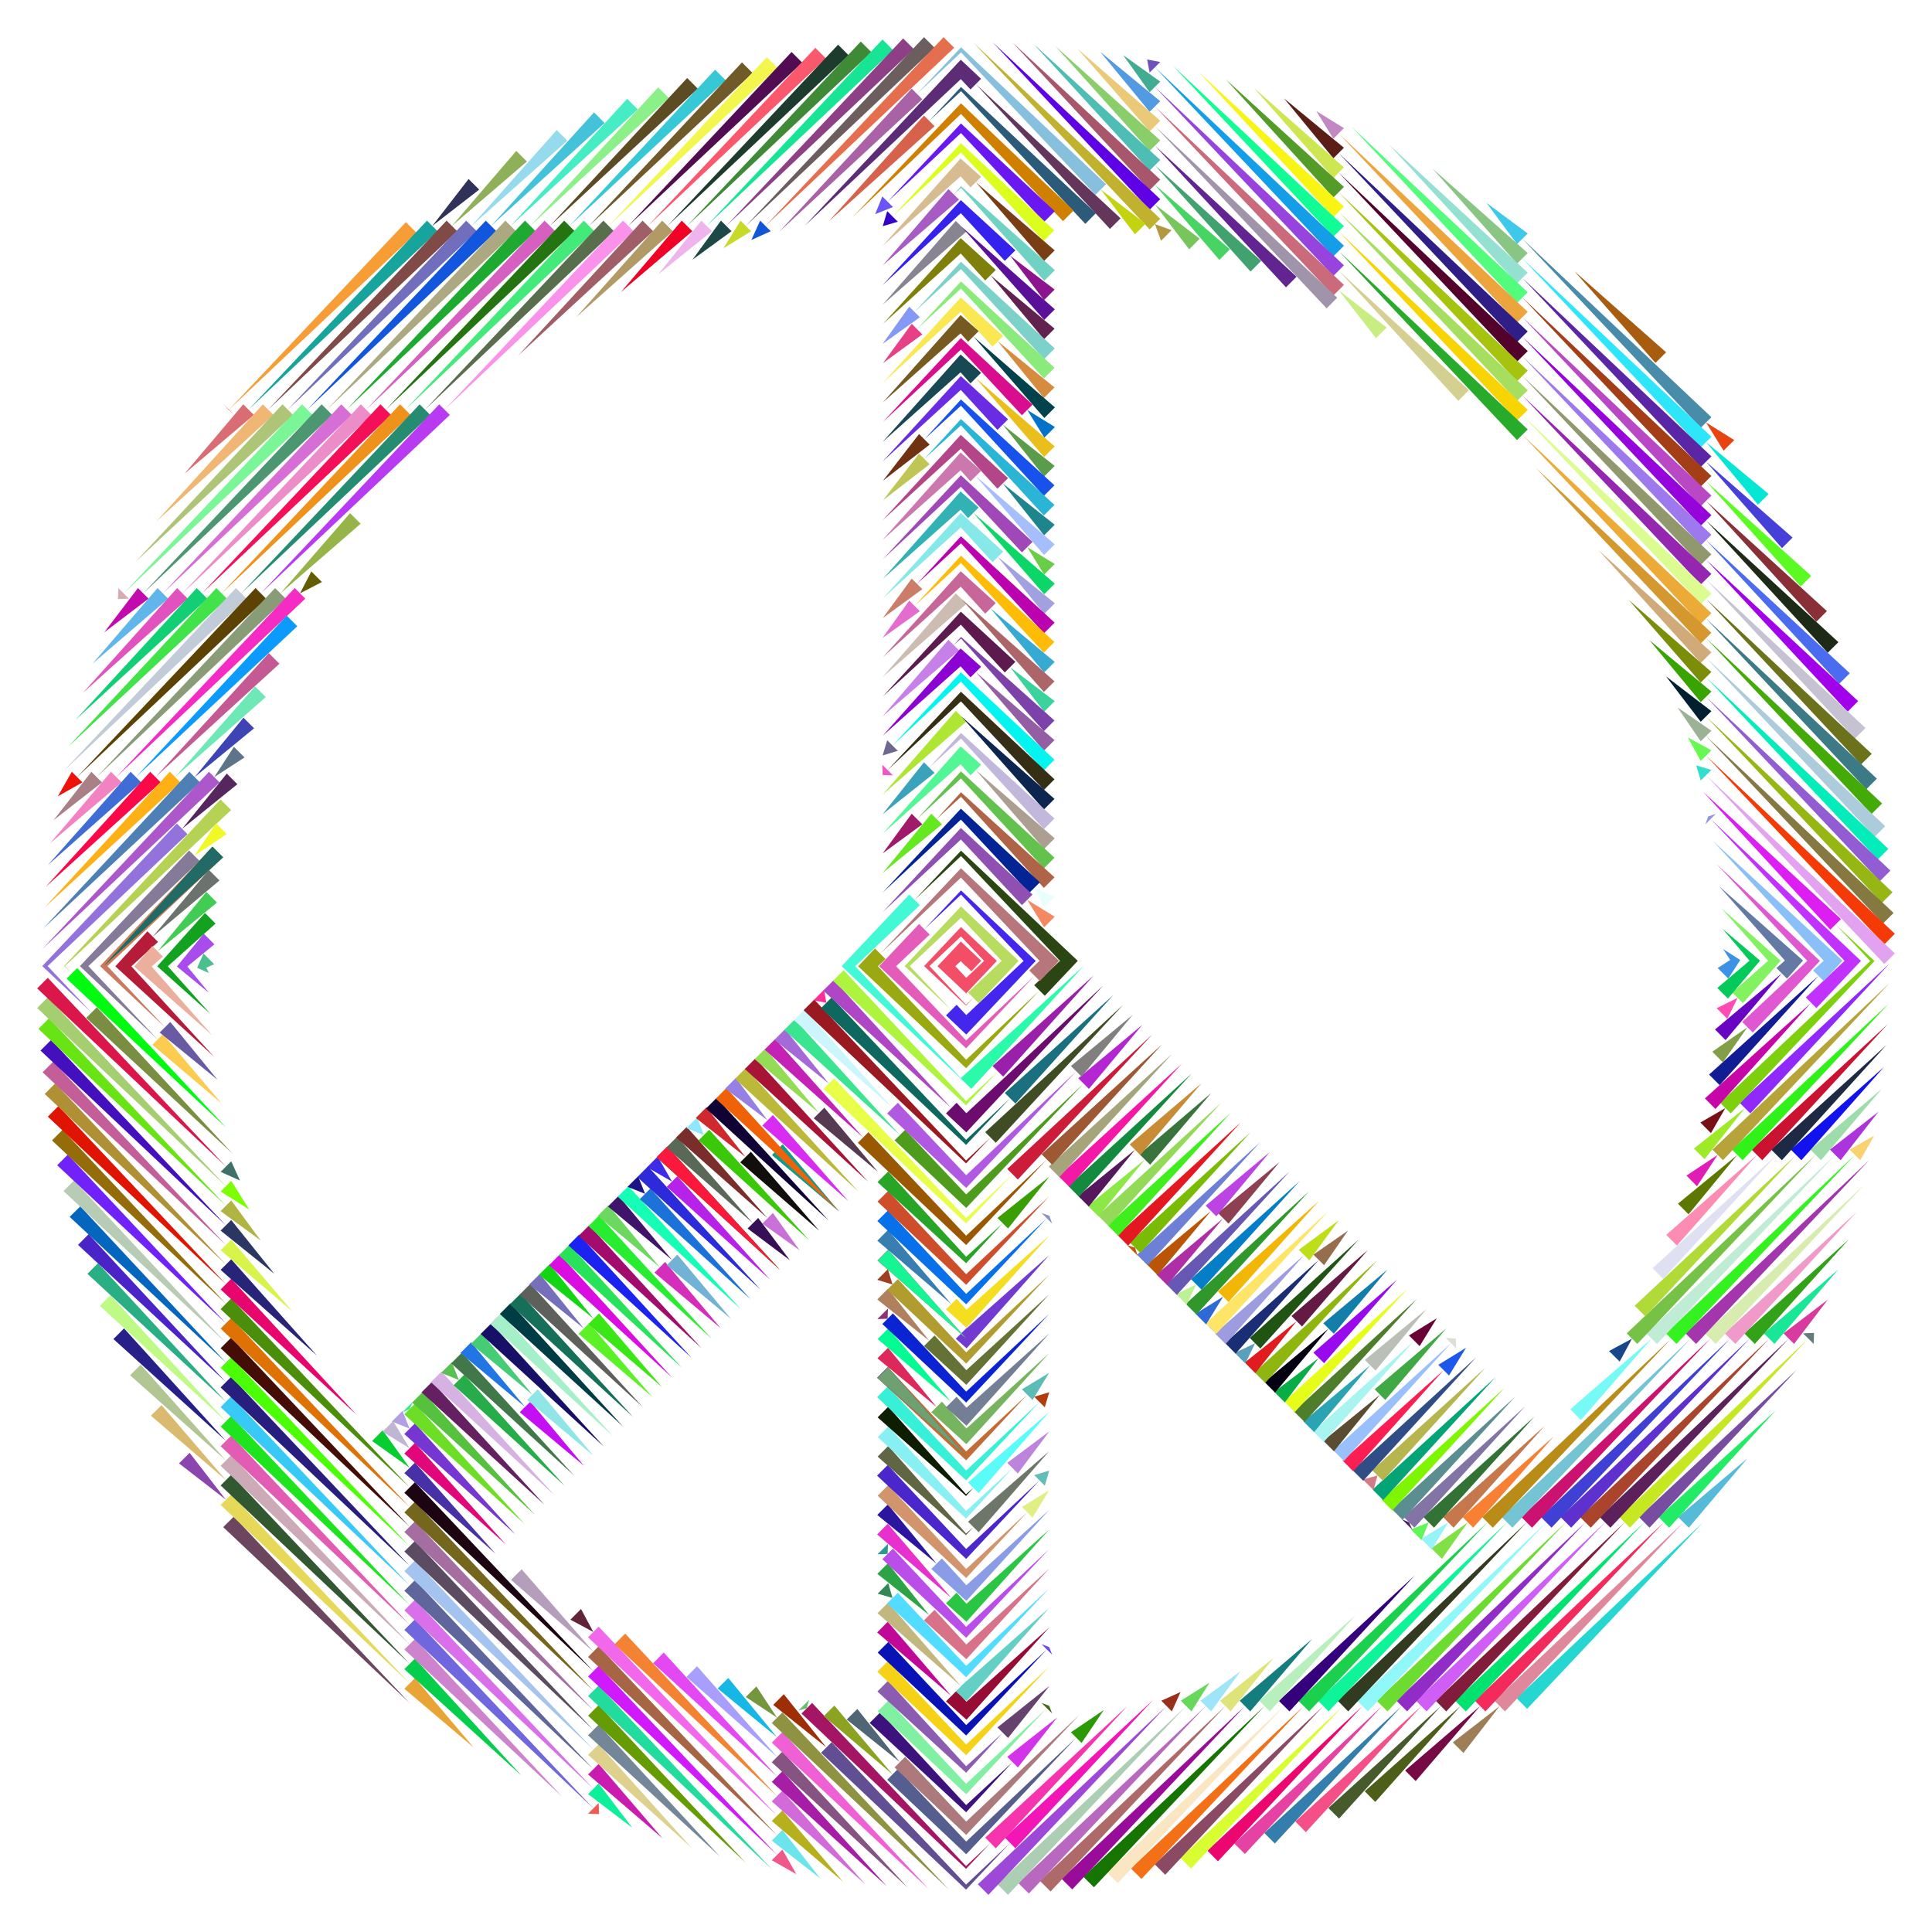 <?xml version="1.0" encoding="UTF-8"?>
<svg enable-background="new 0 0 1664 1664" version="1.1" viewBox="0 0 1664 1664" xml:space="preserve" xmlns="http://www.w3.org/2000/svg">

	
		
			<polygon points="1425.8 312.57 1356 233.58 1435 303.43" fill="#A85C0F"/>
			<polygon points="1306.2 1462.6 1466.7 1311.3 1315.3 1471.8" fill="#26D6D1"/>
			<polygon points="201.37 1306.2 352.71 1466.7 192.23 1315.3" fill="#6C465F"/>
			<path d="m201.78 357.39c-5.893-5.334-3.807-3.249-9.142-9.142l9.142 9.142z" fill="#DA4219"/>
			<polygon points="358.71 200.46 197.21 352.81 349.57 191.32" fill="#F69E35"/>
			<polygon points="1306.6 210.22 1280.3 174.72 1315.8 201.08" fill="#3EC8E9"/>
			<polygon points="1464.8 368.46 1311.2 205.65 1474 359.31" fill="#488CA9"/>
			<polygon points="1484.5 388.15 1469.4 363.88 1493.7 379.01" fill="#E84411"/>
			<polygon points="1445.3 1306.6 1505.1 1256 1454.5 1315.8" fill="#56BAD9"/>
			<polygon points="1287.1 1464.8 1449.9 1311.2 1296.2 1474" fill="#E0889B"/>
			<polygon points="1251.3 1500.7 1291.7 1469.4 1260.4 1509.8" fill="#9E7E57"/>
			<polygon points="357.39 1445.3 407.96 1505.1 348.24 1454.5" fill="#E8A435"/>
			<polygon points="199.15 1287.1 352.81 1449.9 190.01 1296.2" fill="#E6D859"/>
			<polygon points="163.31 1251.3 194.58 1291.7 154.17 1260.4" fill="#8A46AD"/>
			<polygon points="218.66 357.39 158.94 407.96 209.52 348.24" fill="#DA6C73"/>
			<polygon points="376.9 199.15 214.09 352.81 367.75 190.01" fill="#16A49D"/>
			<polygon points="412.73 163.31 372.32 194.58 403.59 154.17" fill="#303259"/>
			<polygon points="1306.6 227.1 1233.6 144.97 1315.8 217.96" fill="#8AC683"/>
			<polygon points="1464.8 385.34 1311.2 222.53 1474 376.19" fill="#2EE6F9"/>
			<polygon points="1514.1 434.62 1469.4 380.76 1523.3 425.48" fill="#06E6D5"/>
			<polygon points="1428.5 1306.6 1529.4 1214.8 1437.6 1315.8" fill="#22EC65"/>
			<polygon points="1270.2 1464.8 1433 1311.2 1279.4 1474" fill="#F42A5D"/>
			<polygon points="1210.2 1524.9 1274.8 1469.4 1219.3 1534" fill="#760A45"/>
			<polygon points="357.38 1428.5 449.21 1529.4 348.24 1437.6" fill="#04CE4B"/>
			<polygon points="199.15 1270.2 352.81 1433 190.01 1279.4" fill="#325831"/>
			<polygon points="139.1 1210.2 194.58 1274.8 129.96 1219.3" fill="#DABA6F"/>
			<polygon points="235.54 357.38 134.58 449.21 226.4 348.24" fill="#F0B673"/>
			<polygon points="393.77 199.15 230.97 352.81 384.63 190.01" fill="#804A47"/>
			<polygon points="453.82 139.1 389.2 194.58 444.68 129.96" fill="#8EB059"/>
			<polygon points="1306.6 243.98 1196 124.18 1315.8 234.84" fill="#94E0D1"/>
			<polygon points="1464.8 402.21 1311.2 239.41 1474 393.07" fill="#5A26A5"/>
			<polygon points="1534.8 472.13 1469.4 397.64 1543.9 462.98" fill="#4640D9"/>
			<polygon points="1411.6 1306.6 1547.5 1179.8 1420.7 1315.8" fill="#784CA1"/>
			<polygon points="1253.3 1464.8 1416.2 1311.2 1262.5 1474" fill="#02E26F"/>
			<polygon points="1175.4 1542.8 1257.9 1469.4 1184.5 1552" fill="#4C5E17"/>
			<polygon points="357.39 1411.6 484.18 1547.5 348.24 1420.7" fill="#CE84CD"/>
			<polygon points="199.15 1253.3 352.81 1416.2 190.01 1262.5" fill="#CCAAB7"/>
			<polygon points="121.17 1175.4 194.58 1257.9 112.02 1184.5" fill="#B2C693"/>
			<polygon points="252.42 357.39 116.48 484.18 243.27 348.24" fill="#AEC477"/>
			<polygon points="410.65 199.15 247.84 352.81 401.51 190.01" fill="#706EBD"/>
			<polygon points="488.64 121.17 406.08 194.58 479.49 112.02" fill="#96DAED"/>
			<polygon points="1306.6 260.86 1163.7 108.78 1315.8 251.71" fill="#54FC7D"/>
			<polygon points="1464.8 419.09 1311.2 256.28 1474 409.95" fill="#A43E17"/>
			<polygon points="1550.9 505.14 1469.4 414.52 1560 496" fill="#5CFA23"/>
			<polygon points="1552.9 1148.4 1562.4 1148 1562.1 1157.5" fill="#667C7B"/>
			<polygon points="1394.7 1306.6 1557.5 1153 1403.8 1315.8" fill="#C6E823"/>
			<polygon points="1236.5 1464.8 1399.3 1311.2 1245.6 1474" fill="#821C3B"/>
			<polygon points="1144.1 1557.2 1241 1469.4 1153.3 1566.3" fill="#465A2B"/>
			<polygon points="515.62 1552.9 515.97 1562.4 506.48 1562.1" fill="#F25A53"/>
			<polygon points="357.39 1394.7 511.05 1557.5 348.24 1403.8" fill="#7066DD"/>
			<polygon points="199.15 1236.5 352.81 1399.3 190.01 1245.6" fill="#E25CB3"/>
			<polygon points="106.82 1144.1 194.58 1241 97.677 1153.3" fill="#282089"/>
			<polygon points="111.06 515.62 101.57 515.97 101.92 506.48" fill="#D8AAB1"/>
			<polygon points="269.3 357.39 106.49 511.05 260.15 348.24" fill="#7AF697"/>
			<polygon points="427.53 199.15 264.72 352.81 418.39 190.01" fill="#1256DD"/>
			<polygon points="520.76 105.92 422.96 194.58 511.62 96.78" fill="#44C2D9"/>
			<polygon points="1148.4 119.5 1133.7 95.651 1157.5 110.36" fill="#C288C3"/>
			<polygon points="1306.6 277.73 1153 114.93 1315.8 268.59" fill="#EEA43D"/>
			<polygon points="1464.8 435.97 1311.2 273.16 1474 426.83" fill="#B848C3"/>
			<polygon points="1564.4 535.47 1469.4 431.4 1573.5 526.33" fill="#883035"/>
			<polygon points="1536.1 1148.4 1574.3 1119.3 1545.2 1157.5" fill="#D83A9D"/>
			<polygon points="1377.8 1306.6 1540.6 1153 1387 1315.8" fill="#5C205B"/>
			<polygon points="1219.6 1464.8 1382.4 1311.2 1228.7 1474" fill="#CE5EF5"/>
			<polygon points="1115.6 1568.8 1224.2 1469.4 1124.7 1578" fill="#F45087"/>
			<polygon points="515.62 1536.1 544.67 1574.3 506.48 1545.2" fill="#0CF09B"/>
			<polygon points="357.39 1377.8 511.05 1540.6 348.24 1387" fill="#DA70E9"/>
			<polygon points="199.15 1219.6 352.81 1382.4 190.01 1228.7" fill="#1EE41F"/>
			<polygon points="95.163 1115.6 194.58 1224.2 86.02 1124.7" fill="#BEFA85"/>
			<polygon points="127.94 515.62 89.743 544.67 118.8 506.48" fill="#C20AAD"/>
			<polygon points="286.17 357.39 123.37 511.05 277.03 348.24" fill="#4C9671"/>
			<polygon points="444.41 199.15 281.6 352.81 435.27 190.01" fill="#ACA881"/>
			<polygon points="549.29 94.266 439.84 194.58 540.15 85.123" fill="#46ECC3"/>
			<polygon points="1148.4 136.38 1105.9 84.732 1157.5 127.24" fill="#5A1E17"/>
			<polygon points="1306.6 294.61 1153 131.81 1315.8 285.47" fill="#301E87"/>
			<polygon points="1464.8 452.85 1311.2 290.04 1474 443.71" fill="#9404DB"/>
			<polygon points="1574.2 562.22 1469.4 448.28 1583.4 553.07" fill="#1C2A17"/>
			<polygon points="1519.2 1148.4 1583.4 1093.3 1528.3 1157.5" fill="#1AE697"/>
			<polygon points="1360.9 1306.6 1523.8 1153 1370.1 1315.8" fill="#AA442D"/>
			<polygon points="1202.7 1464.8 1365.5 1311.2 1211.9 1474" fill="#922CC7"/>
			<polygon points="1088.9 1578.7 1207.3 1469.4 1098 1587.8" fill="#347EAD"/>
			<polygon points="515.62 1519.2 570.68 1583.4 506.48 1528.3" fill="#CA1CAF"/>
			<polygon points="357.38 1360.9 511.05 1523.8 348.24 1370.1" fill="#5E669B"/>
			<polygon points="199.15 1202.7 352.81 1365.5 190.01 1211.9" fill="#38CAF5"/>
			<polygon points="84.402 1088 194.58 1207.3 75.26 1097.1" fill="#2AAE83"/>
			<polygon points="144.82 515.62 79.719 571.58 135.67 506.48" fill="#60B6EB"/>
			<polygon points="303.05 357.38 140.24 511.05 293.91 348.24" fill="#D66ED5"/>
			<polygon points="461.29 199.15 298.48 352.81 452.14 190.01" fill="#1EAA31"/>
			<polygon points="576.04 84.402 456.72 194.58 566.89 75.26" fill="#8CF089"/>
			<polygon points="1148.4 153.26 1079.9 75.605 1157.5 144.11" fill="#CEE651"/>
			<polygon points="1306.6 311.49 1153 148.68 1315.8 302.35" fill="#52022B"/>
			<polygon points="1464.9 469.73 1311.2 306.92 1474 460.58" fill="#9E78ED"/>
			<polygon points="1584.1 588.96 1469.4 465.16 1593.2 579.82" fill="#4C6CEF"/>
			<polygon points="1502.3 1148.4 1592.5 1067.3 1511.4 1157.5" fill="#32A219"/>
			<polygon points="1344.1 1306.6 1506.9 1153 1353.2 1315.8" fill="#5E30CD"/>
			<polygon points="1185.8 1464.8 1348.6 1311.2 1195 1474" fill="#6CDC31"/>
			<polygon points="1063 1587.7 1190.4 1469.4 1072.2 1596.8" fill="#E642A3"/>
			<polygon points="515.62 1502.3 595.78 1591.6 506.48 1511.4" fill="#DED08D"/>
			<polygon points="357.39 1344.1 511.05 1506.9 348.24 1353.2" fill="#A4C4EF"/>
			<polygon points="199.15 1185.8 352.81 1348.6 190.01 1195" fill="#281E7D"/>
			<polygon points="76.332 1063 194.58 1190.4 67.19 1072.2" fill="#4A24C7"/>
			<polygon points="161.7 515.62 71.491 596.68 152.55 506.48" fill="#E252BF"/>
			<polygon points="319.93 357.39 157.12 511.05 310.79 348.24" fill="#EC8CC9"/>
			<polygon points="478.17 199.15 315.36 352.81 469.02 190.01" fill="#D660BF"/>
			<polygon points="600.98 76.332 473.6 194.58 591.84 67.19" fill="#5C4C23"/>
			<polygon points="1148.4 170.13 1055.7 68.273 1157.5 160.99" fill="#529C27"/>
			<polygon points="1306.6 328.37 1153 165.56 1315.8 319.23" fill="#A6C40F"/>
			<polygon points="1464.8 486.6 1311.2 323.8 1474 477.46" fill="#92986D"/>
			<polygon points="1591.3 613.01 1469.4 482.03 1600.4 603.87" fill="#A202E9"/>
			<polygon points="1485.4 1148.4 1598.9 1044 1494.6 1157.5" fill="#F09AC9"/>
			<polygon points="1327.2 1306.6 1490 1153 1336.3 1315.8" fill="#4040D5"/>
			<polygon points="1169 1464.8 1331.8 1311.2 1178.1 1474" fill="#90F8F9"/>
			<polygon points="1039.9 1593.9 1173.5 1469.4 1049 1603.1" fill="#EC066F"/>
			<polygon points="515.62 1485.4 620 1598.9 506.48 1494.6" fill="#748697"/>
			<polygon points="357.39 1327.2 511.05 1490 348.24 1336.3" fill="#5C4C61"/>
			<polygon points="199.15 1169 352.82 1331.8 190.01 1178.1" fill="#4CFE05"/>
			<polygon points="69.158 1039 194.58 1173.5 60.015 1048.1" fill="#0466BD"/>
			<polygon points="178.57 515.62 65.056 620 169.43 506.48" fill="#12CE75"/>
			<polygon points="336.81 357.39 174 511.05 327.67 348.24" fill="#F41059"/>
			<polygon points="495.04 199.15 332.24 352.82 485.9 190.01" fill="#247411"/>
			<polygon points="625.04 69.158 490.47 194.58 615.89 60.015" fill="#36C8D5"/>
			<polygon points="1148.4 187.01 1032.3 61.838 1157.5 177.87" fill="#F8F413"/>
			<polygon points="1306.6 345.25 1153 182.44 1315.8 336.11" fill="#A6DE5F"/>
			<polygon points="1464.8 503.48 1311.2 340.68 1474 494.34" fill="#9426AF"/>
			<polygon points="1597.5 636.17 1469.4 498.91 1606.7 627.02" fill="#C6C2D1"/>
			<polygon points="1468.5 1148.4 1605.4 1020.7 1477.7 1157.5" fill="#D8ECAF"/>
			<polygon points="1310.3 1306.6 1473.1 1153 1319.5 1315.8" fill="#CC1271"/>
			<polygon points="1152.1 1464.8 1314.9 1311.2 1161.2 1474" fill="#323A1F"/>
			<polygon points="1016.7 1600.2 1156.6 1469.4 1025.8 1609.4" fill="#D8FE31"/>
			<polygon points="515.62 1468.5 642.41 1604.5 506.48 1477.7" fill="#669C03"/>
			<polygon points="357.39 1310.3 511.05 1473.1 348.24 1319.5" fill="#A46EA1"/>
			<polygon points="199.15 1152.1 352.81 1314.9 190.01 1161.2" fill="#440E07"/>
			<polygon points="63.778 1016.7 194.58 1156.6 54.636 1025.8" fill="#B8CCB5"/>
			<polygon points="195.45 515.62 58.62 643.31 186.31 506.48" fill="#42E24B"/>
			<polygon points="353.69 357.38 190.88 511.05 344.54 348.24" fill="#EE921B"/>
			<polygon points="511.92 199.15 349.12 352.81 502.78 190.01" fill="#44EA79"/>
			<polygon points="648.19 62.881 507.35 194.58 639.05 53.739" fill="#705A29"/>
			<polygon points="1148.4 203.89 1009.9 56.299 1157.5 194.75" fill="#12FC95"/>
			<polygon points="1306.6 362.13 1153 199.32 1315.8 352.98" fill="#F8D405"/>
			<polygon points="1464.9 520.36 1311.2 357.56 1474 511.22" fill="#DCFC91"/>
			<polygon points="1602.9 658.42 1469.4 515.79 1612.1 649.28" fill="#6C721B"/>
			<polygon points="1451.7 1148.4 1610 999.16 1460.8 1157.5" fill="#A436AD"/>
			<polygon points="1293.4 1306.6 1456.2 1153 1302.6 1315.8" fill="#74C4D3"/>
			<polygon points="1135.2 1464.8 1298 1311.2 1144.3 1474" fill="#0EF499"/>
			<polygon points="994.45 1605.6 1139.8 1469.4 1003.6 1614.7" fill="#8A4A63"/>
			<polygon points="515.62 1451.7 664.84 1610 506.48 1460.8" fill="#22DC9D"/>
			<polygon points="357.38 1293.4 511.05 1456.2 348.24 1302.6" fill="#74661D"/>
			<polygon points="199.15 1135.2 352.81 1298 190.01 1144.3" fill="#DE7205"/>
			<polygon points="58.397 994.45 194.58 1139.8 49.255 1003.6" fill="#7022F9"/>
			<polygon points="212.33 515.62 53.971 664.84 203.19 506.48" fill="#C2CCD9"/>
			<polygon points="370.57 357.38 207.76 511.05 361.42 348.24" fill="#268C71"/>
			<polygon points="528.8 199.15 366 352.81 519.66 190.01" fill="#586E4D"/>
			<polygon points="669.55 58.397 524.23 194.58 660.41 49.255" fill="#F2F64D"/>
			<polygon points="990.14 62.534 988 51.242 999.29 53.392" fill="#7050BD"/>
			<polygon points="1148.4 220.77 994.72 57.963 1157.5 211.63" fill="#149EE7"/>
			<polygon points="1306.6 379.01 1153 216.2 1315.8 369.86" fill="#28AA2B"/>
			<polygon points="1464.8 537.24 1311.2 374.43 1474 528.1" fill="#ECAA37"/>
			<polygon points="1607.4 679.79 1469.4 532.67 1616.5 670.64" fill="#3C7A85"/>
			<polygon points="1593 990.14 1614.2 978.13 1602.2 999.29" fill="#F8D271"/>
			<polygon points="1434.8 1148.4 1597.6 994.72 1443.9 1157.5" fill="#34F21F"/>
			<polygon points="1276.6 1306.6 1439.4 1153 1285.7 1315.8" fill="#B88C17"/>
			<polygon points="1118.3 1464.9 1281.1 1311.2 1127.5 1474" fill="#1AD04D"/>
			<polygon points="973.98 1609.2 1122.9 1469.4 983.12 1618.3" fill="#F47017"/>
			<polygon points="673.86 1593 685.87 1614.2 664.71 1602.2" fill="#F05889"/>
			<polygon points="515.62 1434.8 669.28 1597.6 506.48 1443.9" fill="#D01AFB"/>
			<polygon points="357.38 1276.6 511.05 1439.4 348.24 1285.7" fill="#1C0413"/>
			<polygon points="199.15 1118.3 352.81 1281.1 190.01 1127.5" fill="#4A8E0B"/>
			<polygon points="53.913 973.08 194.58 1122.9 44.771 982.23" fill="#946C09"/>
			<polygon points="70.974 673.86 49.813 685.87 61.831 664.71" fill="#EE1209"/>
			<polygon points="229.21 515.62 66.402 669.28 220.07 506.48" fill="#5C4203"/>
			<polygon points="387.44 357.38 224.64 511.05 378.3 348.24" fill="#B83AF1"/>
			<polygon points="545.68 199.15 382.87 352.81 536.54 190.01" fill="#FA92EB"/>
			<polygon points="690.92 53.913 541.11 194.58 681.77 44.771" fill="#520C51"/>
			<polygon points="990.14 79.413 967.36 47.491 999.29 70.271" fill="#42AC93"/>
			<polygon points="1148.4 237.65 994.72 74.842 1157.5 228.5" fill="#9644DD"/>
			<polygon points="1256 345.22 1153 233.08 1265.1 336.08" fill="#D4D091"/>
			<polygon points="1464.9 554.12 1322.8 402.94 1474 544.98" fill="#D4982F"/>
			<polygon points="1611.9 701.15 1469.4 549.55 1621 692.01" fill="#44AA07"/>
			<polygon points="1576.1 990.14 1617.9 957.5 1585.3 999.29" fill="#AC34DD"/>
			<polygon points="1417.9 1148.4 1580.7 994.72 1427.1 1157.5" fill="#C0ECD5"/>
			<polygon points="1352.5 1213.8 1422.5 1153 1361.6 1223" fill="#76FAF5"/>
			<polygon points="1259.7 1306.6 1338.2 1237.2 1268.8 1315.8" fill="#F88033"/>
			<polygon points="1232.8 1333.5 1264.2 1311.2 1241.9 1342.6" fill="#82E047"/>
			<polygon points="1101.4 1464.9 1218.5 1356.9 1110.6 1474" fill="#34007B"/>
			<polygon points="953.51 1612.8 1106 1469.4 962.66 1621.9" fill="#FAE6C3"/>
			<polygon points="673.86 1576.1 706.5 1617.9 664.71 1585.3" fill="#6CE4EB"/>
			<polygon points="515.62 1417.9 669.28 1580.7 506.48 1427.1" fill="#A66645"/>
			<polygon points="449.29 1351.6 511.05 1422.5 440.15 1360.7" fill="#B49EBB"/>
			<polygon points="357.38 1259.7 426.79 1338.2 348.24 1268.8" fill="#4830A7"/>
			<polygon points="329.62 1231.9 352.81 1264.2 320.47 1241.1" fill="#06CE31"/>
			<polygon points="199.15 1101.4 307.11 1218.5 190.01 1110.6" fill="#E6066D"/>
			<polygon points="50.325 952.62 194.58 1106 41.183 961.76" fill="#E01403"/>
			<polygon points="87.852 673.86 46.065 706.5 78.71 664.71" fill="#A88085"/>
			<polygon points="246.09 515.62 83.281 669.28 236.94 506.48" fill="#8A9C77"/>
			<polygon points="310.62 451.09 241.52 511.05 301.48 441.94" fill="#96B449"/>
			<polygon points="562.56 199.15 446.35 306.21 553.42 190.01" fill="#A05E67"/>
			<polygon points="711.38 50.325 557.99 194.58 702.24 41.183" fill="#FA586D"/>
			<polygon points="990.14 96.291 947.64 44.64 999.29 87.149" fill="#529AE1"/>
			<polygon points="1148.4 254.53 994.72 91.72 1157.5 245.38" fill="#CA6A7B"/>
			<polygon points="1185.1 291.26 1153 249.96 1194.3 282.12" fill="#C8EE81"/>
			<polygon points="1464.8 571 1376.6 473.62 1474 561.86" fill="#D0AA79"/>
			<polygon points="1614.6 720.72 1469.4 566.43 1623.7 711.58" fill="#ACCCDB"/>
			<polygon points="1559.3 990.14 1620.8 937.77 1568.4 999.29" fill="#9EDCAB"/>
			<polygon points="1401 1148.4 1563.8 994.72 1410.2 1157.5" fill="#76C247"/>
			<polygon points="1385.8 1163.6 1405.6 1153 1395 1172.7" fill="#18488B"/>
			<polygon points="1242.8 1306.6 1330.3 1228.2 1251.9 1315.8" fill="#C4784B"/>
			<polygon points="1224 1325.4 1247.4 1311.2 1233.1 1334.6" fill="#96F4F9"/>
			<polygon points="1084.6 1464.8 1167.6 1391 1093.7 1474" fill="#B8F0BD"/>
			<polygon points="933.05 1616.4 1089.1 1469.4 942.19 1625.5" fill="#167401"/>
			<polygon points="673.86 1559.3 726.23 1620.8 664.71 1568.4" fill="#B6B01D"/>
			<polygon points="515.62 1401 669.28 1563.8 506.48 1410.2" fill="#F268EB"/>
			<polygon points="500.41 1385.8 511.05 1405.6 491.26 1395" fill="#60243B"/>
			<polygon points="357.38 1242.8 435.76 1330.3 348.24 1251.9" fill="#E2067B"/>
			<polygon points="338.58 1224 352.81 1247.4 329.44 1233.1" fill="#BEB6D3"/>
			<polygon points="199.15 1084.6 273.04 1167.6 190.01 1093.7" fill="#282477"/>
			<polygon points="47.633 933.05 194.58 1089.1 38.491 942.19" fill="#B09035"/>
			<polygon points="104.73 673.86 43.215 726.23 95.588 664.71" fill="#F282C1"/>
			<polygon points="262.97 515.62 100.16 669.28 253.82 506.48" fill="#F42CC3"/>
			<polygon points="277.28 501.3 258.39 511.05 268.14 492.16" fill="#625C03"/>
			<polygon points="579.44 199.15 496.41 273.04 570.29 190.01" fill="#B29A67"/>
			<polygon points="730.95 47.633 574.86 194.58 721.81 38.491" fill="#1E3C2D"/>
			<polygon points="990.14 113.17 927.91 41.789 999.29 104.03" fill="#EACA79"/>
			<polygon points="1142.6 265.58 994.72 108.6 1151.7 256.44" fill="#A094AB"/>
			<polygon points="1464.8 587.88 1402.6 516.5 1474 578.73" fill="#7C8E09"/>
			<polygon points="1617.3 740.29 1469.4 583.3 1626.4 731.15" fill="#04ECB9"/>
			<polygon points="1542.4 990.14 1622.7 918.94 1551.5 999.29" fill="#1212EF"/>
			<polygon points="1407.9 1124.6 1547 994.72 1417.1 1133.8" fill="#B0DA37"/>
			<polygon points="1225.9 1306.6 1321.5 1220.2 1235.1 1315.8" fill="#327235"/>
			<polygon points="1215.2 1317.3 1230.5 1311.2 1224.3 1326.5" fill="#60F659"/>
			<polygon points="1067.7 1464.8 1130.1 1411.6 1076.8 1474" fill="#147E7F"/>
			<polygon points="914.37 1618.2 1072.3 1469.4 923.52 1627.3" fill="#980C99"/>
			<polygon points="673.86 1542.4 745.06 1622.7 664.71 1551.5" fill="#D26AD9"/>
			<polygon points="538.48 1407 669.28 1547 529.34 1416.2" fill="#F48233"/>
			<polygon points="357.38 1225.9 443.83 1321.5 348.24 1235.1" fill="#7636D1"/>
			<polygon points="346.66 1215.2 352.81 1230.5 337.51 1224.3" fill="#B2A0E3"/>
			<polygon points="199.15 1067.7 251.52 1129.2 190.01 1076.8" fill="#D8F44B"/>
			<polygon points="45.837 914.37 194.58 1072.3 36.694 923.52" fill="#C45E99"/>
			<polygon points="121.61 673.86 41.26 745.06 112.47 664.71" fill="#406CD5"/>
			<polygon points="256.08 539.38 117.04 669.28 246.94 530.24" fill="#0C9AFD"/>
			<polygon points="596.32 199.15 534.81 251.52 587.17 190.01" fill="#F00227"/>
			<polygon points="750.53 44.938 591.74 194.58 741.38 35.796" fill="#3E8A37"/>
			<polygon points="990.14 130.05 909.07 39.832 999.29 120.91" fill="#8ACE6B"/>
			<polygon points="1107.6 247.49 994.72 125.48 1116.7 238.34" fill="#622491"/>
			<polygon points="1464.8 604.75 1420.6 551.32 1474 595.61" fill="#38A401"/>
			<polygon points="1619.1 758.97 1469.4 600.18 1628.2 749.82" fill="#925CD3"/>
			<polygon points="1525.5 990.14 1624.7 900.1 1534.7 999.29" fill="#1E2A43"/>
			<polygon points="1423.3 1092.3 1530.1 994.72 1432.5 1101.5" fill="#E0E0F3"/>
			<polygon points="1209 1306.6 1313.6 1211.2 1218.2 1315.8" fill="#8274A5"/>
			<polygon points="1207.3 1308.4 1213.6 1311.2 1216.4 1317.5" fill="#482065"/>
			<polygon points="1050.8 1464.8 1097.1 1427.7 1059.9 1474" fill="#DEE479"/>
			<polygon points="895.7 1620 1055.4 1469.4 904.84 1629.1" fill="#AE6A69"/>
			<polygon points="673.86 1525.5 763.9 1624.7 664.71 1534.7" fill="#A61EA5"/>
			<polygon points="571.66 1423.3 669.28 1530.1 562.52 1432.5" fill="#E448F3"/>
			<polygon points="357.38 1209 451.9 1312.7 348.24 1218.2" fill="#6CDE25"/>
			<polygon points="355.65 1207.3 352.81 1213.6 346.5 1216.4" fill="#2EEC8B"/>
			<polygon points="199.15 1050.8 236.27 1097.1 190.01 1059.9" fill="#2C3663"/>
			<polygon points="44.038 895.7 194.58 1055.4 34.896 904.84" fill="#4410BD"/>
			<polygon points="138.49 673.86 39.302 763.9 129.34 664.71" fill="#FA0847"/>
			<polygon points="240.68 571.66 133.92 669.28 231.54 562.52" fill="#C45A93"/>
			<polygon points="613.19 199.15 566.93 236.27 604.05 190.01" fill="#EEB4EB"/>
			<polygon points="769.21 43.135 608.62 194.58 760.07 33.992" fill="#18E495"/>
			<polygon points="990.14 146.93 890.22 37.862 999.29 137.78" fill="#4EBEB5"/>
			<polygon points="1077.1 233.88 994.72 142.36 1086.2 224.74" fill="#42A26F"/>
			<polygon points="1464.8 621.63 1434.9 582.54 1474 612.49" fill="#00202F"/>
			<polygon points="1620.9 777.65 1469.4 617.06 1630 768.5" fill="#96B613"/>
			<polygon points="1508.6 990.14 1625.8 882.16 1517.8 999.29" fill="#CA1231"/>
			<polygon points="1435.1 1063.6 1513.2 994.72 1444.3 1072.8" fill="#FC8CB1"/>
			<polygon points="1198.9 1299.9 1304.8 1203.1 1208 1309" fill="#5A8E91"/>
			<polygon points="1033.9 1464.8 1068.5 1439.4 1043.1 1474" fill="#9EE6F7"/>
			<polygon points="877 1621.8 1038.5 1469.4 886.14 1630.9" fill="#B868BF"/>
			<polygon points="673.86 1508.6 781.84 1625.8 664.71 1517.8" fill="#865483"/>
			<polygon points="600.36 1435.1 669.28 1513.2 591.21 1444.3" fill="#A89EFD"/>
			<polygon points="364.1 1198.9 460.86 1304.8 354.96 1208" fill="#56C03F"/>
			<polygon points="199.15 1033.9 224.62 1068.5 190.01 1043.1" fill="#B0B443"/>
			<polygon points="42.223 877 194.58 1038.5 33.08 886.14" fill="#68E415"/>
			<polygon points="155.37 673.86 38.238 781.84 146.22 664.71" fill="#FEB017"/>
			<polygon points="228.87 600.36 150.8 669.28 219.72 591.21" fill="#6EE8B7"/>
			<polygon points="630.07 199.15 596.36 223.72 620.93 190.01" fill="#1C4847"/>
			<polygon points="787 42.223 625.5 194.58 777.86 33.08" fill="#8E4087"/>
			<polygon points="990.14 163.8 872.18 36.699 999.29 154.66" fill="#A8566B"/>
			<polygon points="1050.2 223.86 994.72 159.23 1059.3 214.71" fill="#48D463"/>
			<polygon points="1464.8 638.51 1444.8 609.28 1474 629.37" fill="#9CB295"/>
			<polygon points="1621.8 795.44 1469.4 633.94 1630.9 786.3" fill="#867841"/>
			<polygon points="1491.8 990.14 1626.9 864.19 1500.9 999.29" fill="#30F219"/>
			<polygon points="1445.2 1036.7 1496.3 994.72 1454.3 1045.9" fill="#5C7801"/>
			<polygon points="1190.1 1291.8 1296 1195.1 1199.2 1301" fill="#7EF601"/>
			<polygon points="1017 1464.8 1041.8 1449.2 1026.2 1474" fill="#68D85D"/>
			<polygon points="859.04 1622.9 1021.6 1469.4 868.18 1632" fill="#ACCEB3"/>
			<polygon points="673.86 1491.8 799.81 1626.9 664.71 1500.9" fill="#EE60D3"/>
			<polygon points="627.26 1445.2 669.28 1496.3 618.11 1454.3" fill="#16B6E5"/>
			<polygon points="372.18 1190.1 468.93 1296 363.04 1199.2" fill="#642061"/>
			<polygon points="199.15 1017 214.75 1041.8 190.01 1026.2" fill="#7EFE05"/>
			<polygon points="41.143 859.04 194.58 1021.6 32 868.18" fill="#A4CE6F"/>
			<polygon points="172.24 673.86 37.148 799.81 163.1 664.71" fill="#4E80B5"/>
			<polygon points="218.84 627.26 167.67 669.28 209.7 618.11" fill="#3E44B3"/>
			<polygon points="646.95 199.15 623.1 213.86 637.81 190.01" fill="#C8DA29"/>
			<polygon points="804.96 41.143 642.38 194.58 795.82 32" fill="#6C5E5F"/>
			<polygon points="990.14 180.68 855.15 36.543 999.29 171.54" fill="#5E02E5"/>
			<polygon points="1024.2 214.73 994.72 176.11 1033.3 205.59" fill="#78C65B"/>
			<polygon points="1464.8 655.39 1453.7 635.13 1474 646.25" fill="#68F853"/>
			<polygon points="1622.9 813.4 1469.4 650.82 1632 804.25" fill="#F43A07"/>
			<polygon points="1474.9 990.14 1627.6 846.57 1484 999.29" fill="#B6A43B"/>
			<polygon points="1452.5 1012.5 1479.4 994.72 1461.6 1021.7" fill="#E01EB5"/>
			<polygon points="1182.2 1282.9 1288.1 1186.1 1191.3 1292" fill="#04A477"/>
			<polygon points="1000.2 1464.8 1016.8 1457.3 1009.3 1474" fill="#98301B"/>
			<polygon points="842.16 1622.9 1004.7 1469.4 851.31 1632" fill="#9E48D7"/>
			<polygon points="673.86 1474.9 817.43 1627.6 664.71 1484" fill="#8E9241"/>
			<polygon points="651.47 1452.5 669.28 1479.4 642.32 1461.6" fill="#74963D"/>
			<polygon points="380.25 1181.3 477.9 1288.1 371.11 1190.4" fill="#D6B2E3"/>
			<polygon points="199.15 1000.2 206.68 1016.8 190.01 1009.3" fill="#3E7269"/>
			<polygon points="41.143 842.16 194.58 1004.7 32 851.31" fill="#DA164B"/>
			<polygon points="189.12 673.86 36.409 817.43 179.98 664.71" fill="#AC58CB"/>
			<polygon points="210.62 652.36 184.55 669.28 201.47 643.22" fill="#5E7489"/>
			<polygon points="663.83 199.15 647.16 206.68 654.69 190.01" fill="#1056D7"/>
			<polygon points="821.84 41.143 659.26 194.58 812.69 32" fill="#E46E4D"/>
			<polygon points="990.14 197.56 838.07 36.344 999.29 188.42" fill="#C0B22F"/>
			<polygon points="999.98 207.39 994.72 192.99 1009.1 198.25" fill="#B29841"/>
			<polygon points="1464.8 672.27 1460.9 659.18 1474 663.12" fill="#34DECD"/>
			<polygon points="1622.9 830.28 1469.4 667.7 1632 821.13" fill="#E2A2EF"/>
			<polygon points="1498.3 949.8 1627.7 829.63 1507.5 958.94" fill="#902AFB"/>
			<polygon points="1458.9 989.22 1502.9 954.37 1468.1 998.37" fill="#9EEA29"/>
			<polygon points="1181.9 1266.3 1279.3 1178 1191 1275.4" fill="#B6B64F"/>
			<polygon points="1173.8 1274.3 1186.4 1270.8 1183 1283.4" fill="#D27C87"/>
			<polygon points="865.4 1582.7 993.27 1464 874.55 1591.9" fill="#F216B7"/>
			<path d="m716.31 1500.5 116.78 123.73h-2.194l39.073-36.879c-6.193 6.561-34.504 36.557-37.913 40.168-5.337-5.037-117.52-110.92-124.89-117.88l9.143-9.142z" fill="#624E93"/>
			<polygon points="675.09 1459.2 711.74 1505 665.95 1468.4" fill="#9E2E05"/>
			<polygon points="399.84 1184 486.28 1279.6 390.7 1193.1" fill="#26AC49"/>
			<polygon points="389.11 1173.3 395.27 1188.6 379.97 1182.4" fill="#5AC051"/>
			<polygon points="83.371 867.52 200.3 993.59 74.229 876.66" fill="#7A8E41"/>
			<path d="m161.44 718.42-121.56 114.74v-2.316l38.927 41.244c-6.113-5.769-38.543-36.378-42.4-40.019 2.828-2.996 112.84-119.55 115.89-122.79l9.143 9.142z" fill="#9472DB"/>
			<polygon points="204.45 675.41 156.86 713.85 195.3 666.27" fill="#56265F"/>
			<polygon points="794.38 85.481 671 199.72 785.23 76.339" fill="#A862A5"/>
			<path d="m943.47 167.76-116.78-123.73h2.194l-39.073 36.879c2.043-2.165 35.882-38.017 37.913-40.169 2.216 2.092 123.64 116.69 124.89 117.88l-9.142 9.143z" fill="#86C0DD"/>
			<polygon points="977.51 201.81 948.04 163.19 986.66 192.67" fill="#C2D40F"/>
			<polygon points="1576.4 800.7 1466.7 681.81 1585.6 791.56" fill="#DC1EF3"/>
			<path d="m1481.5 949.8 130.24-122.93v1.828l-30.732-32.561c11.43 10.788 26.056 24.593 33.474 31.594-4.427 4.691-117.15 124.12-123.84 131.21l-9.144-9.142z" fill="#7ED00F"/>
			<polygon points="1464.5 966.8 1486 954.37 1473.6 975.95" fill="#781017"/>
			<polygon points="1165 1266.3 1271.3 1169.1 1174.1 1275.4" fill="#304E85"/>
			<path d="m1164.9 1266.4c5.744 5.483 3.659 3.398 9.142 9.142l-9.142-9.142z" fill="#C4E829"/>
			<polygon points="848.53 1582.7 971.01 1469.4 857.67 1591.9" fill="#F634AD"/>
			<path d="m699.43 1466.7 133.18 141.1h-1.219l21.707-20.488c-3.456 3.662-19.343 20.494-21.062 22.316-1.141-1.076-140.68-132.78-141.74-133.78l9.143-9.143z" fill="#A41663"/>
			<polygon points="696.79 1464.1 694.86 1471.3 687.65 1473.2" fill="#6ABE6F"/>
			<polygon points="397.76 1165 494.51 1270.9 388.61 1174.2" fill="#427849"/>
			<polygon points="66.493 833.76 195.08 971.49 57.351 842.9" fill="#02FA11"/>
			<path d="m199.07 697.66-143.28 134.54v-0.398l6.13 6.528c-0.329-0.309-6.398-6.007-6.727-6.316 4.635-4.937 127.26-135.53 134.73-143.49l9.142 9.142z" fill="#B6D255"/>
			<path d="m835.87 77.042-12.266-13.051h8.358l-139.03 130.67c6.663-7.09 128.02-136.21 134.59-143.2 6.671 6.27 11.208 10.534 17.489 16.437l-9.143 9.143z" fill="#5C2C77"/>
			<polygon points="956 197.17 840.44 72.471 965.14 188.03" fill="#64365B"/>
			<polygon points="1468.8 709.98 1471.2 703.19 1478 700.84" fill="#9296E5"/>
			<path d="m1555.3 859.08 36.903-34.83v7.07l-118.83-125.9c6.445 6.083 123.21 116.29 129.43 122.16-4.235 4.487-34.136 36.167-38.359 40.642l-9.143-9.142z" fill="#C232FF"/>
			<polygon points="1468.4 946.03 1559.9 863.65 1477.5 955.17" fill="#C606A7"/>
			<polygon points="1238.8 1175.5 1262.7 1160.8 1248 1184.7" fill="#1C58E9"/>
			<polygon points="1156.4 1258 1243.4 1180.1 1165.5 1267.2" fill="#FA1E53"/>
			<polygon points="922.37 1492 950.7 1472.8 931.51 1501.2" fill="#2C9A07"/>
			<path d="m773.28 1523.7 61.465 65.122h-5.485l97.684-92.198c-4.703 4.983-90.222 95.59-94.782 100.42-7.076-6.678-60.787-57.374-68.023-64.203l9.141-9.143z" fill="#565E8F"/>
			<polygon points="718.61 1469 768.71 1528.2 709.46 1478.1" fill="#8CA221"/>
			<polygon points="456.81 1207.2 502.9 1262.4 447.66 1216.3" fill="#C40EF3"/>
			<polygon points="405.72 1156.1 452.24 1211.8 396.58 1165.3" fill="#2276E3"/>
			<polygon points="140.34 890.72 190.91 950.44 131.19 899.86" fill="#FCCC51"/>
			<path d="m171.98 741.63-97.683 92.198v-3.657l61.465 65.122c-7.509-7.088-60.741-57.33-66.948-63.188 4.542-4.812 88.717-93.995 94.024-99.618l9.142 9.143z" fill="#867A99"/>
			<polygon points="195.27 718.35 167.41 737.06 186.13 709.2" fill="#F0F827"/>
			<polygon points="804.92 108.69 713.82 190.65 795.78 99.547" fill="#D6624B"/>
			<path d="m934.74 192.79-107.86-115.2h1.804l-28.329 26.525c9.846-10.516 24.721-26.403 27.368-29.23 4.673 4.376 109.54 102.56 116.16 108.76l-9.142 9.143z" fill="#2C5A79"/>
			<path d="m1561.6 835.87 13.157-12.16v8.146l-99.387-107.53c14.185 13.11 108.14 99.951 111.59 103.14-5.711 6.179-3.281 3.55-16.221 17.55l-9.143-9.142z" fill="#8AC0F7"/>
			<polygon points="1472 925.51 1566.2 840.44 1481.1 934.65" fill="#121C93"/>
			<polygon points="1245.2 1152.3 1253.8 1152.9 1254.3 1161.5" fill="#DEDED3"/>
			<polygon points="1148.4 1249.2 1249.7 1156.9 1157.5 1258.3" fill="#9AC0FB"/>
			<path d="m779.61 1513.1 55.281 58.648h-5.776l100.61-94.836c-4.847 5.142-92.84 98.494-97.553 103.49-7.693-7.252-56.766-53.507-61.706-58.164l9.142-9.142z" fill="#AC7A7D"/>
			<polygon points="738.39 1471.9 775.04 1517.7 729.24 1481" fill="#506675"/>
			<polygon points="463.14 1196.6 511.02 1253.7 453.99 1205.8" fill="#90E6E7"/>
			<polygon points="414.74 1148.3 458.56 1201.2 405.6 1157.4" fill="#46CC75"/>
			<polygon points="146.67 880.17 187.38 930.03 137.52 889.32" fill="#685AA3"/>
			<path d="m191.8 738.7-100.84 94.904v-3.201l51.144 54.346c-2.942-2.768-52.894-49.778-55.944-52.648 4.268-4.535 91.481-97.207 96.502-102.54l9.142 9.142z" fill="#CA7A5F"/>
			<polygon points="192.16 738.33 89.35 832 183.02 729.19" fill="#168A0F"/>
			<polygon points="192.1 738.39 89.35 832 182.96 729.24" fill="#226A65"/>
			<path d="m915.54 190.47-90.056-94.604h4.594l-95.577 90.982c4.234-4.448 88.924-93.415 93.167-97.871 4.541 4.322 92.237 87.803 97.015 92.351l-9.143 9.142z" fill="#D08001"/>
			<path d="m1500.5 880.17 58.815-55.113v5.441l-81.014-86.455c4.503 4.219 84.778 79.443 89.169 83.558-6.998 7.468-52.646 56.182-57.828 61.712l-9.142-9.143z" fill="#E058D1"/>
			<polygon points="1474.8 905.83 1505 884.74 1483.9 914.98" fill="#829E47"/>
			<polygon points="1184 1196.6 1245.7 1144.1 1193.1 1205.8" fill="#40A845"/>
			<polygon points="1139.8 1240.9 1188.6 1201.2 1148.9 1250" fill="#5A4C31"/>
			<polygon points="867.52 1513.1 910.67 1479.1 876.66 1522.3" fill="#D434E9"/>
			<path d="m758.16 1474.8 75.381 81.43h-3.093l41.632-38.539c-4.865 5.255-35.021 37.832-39.967 43.174-3.51-3.25-79.495-73.589-83.096-76.923l9.143-9.142z" fill="#3C127D"/>
			<polygon points="423.13 1139.8 520.09 1245.9 413.99 1148.9" fill="#181067"/>
			<path d="m136.12 811.25-26.435 24.2v-6.907l74.794 81.702c-3.575-3.273-80.075-73.305-85.142-77.944 2.814-3.074 3.264-3.566 27.64-30.193l9.143 9.142z" fill="#B61C37"/>
			<polygon points="189.05 758.32 131.55 806.68 179.9 749.18" fill="#6C726D"/>
			<polygon points="769.06 178.31 753.76 184.47 759.92 169.17" fill="#6C54F9"/>
			<path d="m899.3 191.1-73.59-78.581h4.152l-65.37 61.218c11.205-11.965 57.211-61.091 63.158-67.441 7.277 6.815 67.598 63.305 80.793 75.662l-9.143 9.142z" fill="#6A18EF"/>
			<path d="m1530 833.76 11.19-9.907v7.859l-60.657-68.516c7.881 6.977 63.202 55.952 72.416 64.11-5.196 5.87-4.781 5.401-13.807 15.596l-9.142-9.142z" fill="#647AA5"/>
			<polygon points="1477.1 886.69 1534.6 838.33 1486.2 895.83" fill="#6A04C3"/>
			<polygon points="1213.5 1150.2 1237.5 1135.4 1222.7 1159.4" fill="#6A0235"/>
			<polygon points="1131 1232.7 1218.1 1154.8 1140.1 1241.9" fill="#A8F4F1"/>
			<polygon points="897.05 1466.7 903.64 1469.2 906.2 1475.8" fill="#446813"/>
			<path d="m765.07 1464.8 69.181 73.813h-4.51l71.879-67.368c-12.313 13.137-62.963 67.178-69.477 74.129-7.834-7.342-69.465-65.105-76.214-71.431l9.141-9.143z" fill="#82F0A3"/>
			<polygon points="431.49 1131.2 528.16 1237.1 422.35 1140.4" fill="#A6F0C9"/>
			<path d="m431.38 1131.1c-5.483 5.745-3.398 3.66-9.142 9.143l9.142-9.143z" fill="#F00285"/>
			<path d="m140.34 823.91-13.459 11.857v-7.54l55.805 63.345c-7.623-6.716-58.444-51.487-67.086-59.1 5.828-6.616 6.467-7.341 15.597-17.705l9.143 9.143z" fill="#EAB09D"/>
			<polygon points="186.88 777.37 135.76 819.34 177.74 768.22" fill="#42CC53"/>
			<polygon points="773.28 190.97 760.3 194.81 764.14 181.83" fill="#3602CB"/>
			<path d="m898.87 207.56-73.096-78.23h4.008l-61.078 57.07c7.254-7.763 51.942-55.59 58.938-63.078 7.367 6.884 71.352 66.67 80.371 75.096l-9.143 9.142z" fill="#DCFE1F"/>
			<path d="m1492 854.86 33.515-29.779v5.407l-43.105-48.512c6.011 5.341 45.682 40.59 51.197 45.491-6.633 7.465-25.827 29.067-32.464 36.536l-9.143-9.143z" fill="#82F261"/>
			<polygon points="1478.5 868.33 1496.6 859.43 1487.7 877.47" fill="#FE4CB5"/>
			<polygon points="1175.5 1171.3 1228.6 1127.5 1184.7 1180.5" fill="#BAC0B7"/>
			<polygon points="1122.6 1224.3 1180.1 1175.9 1131.8 1233.4" fill="#2AA4B3"/>
			<polygon points="859.08 1487.8 903.97 1452 868.22 1496.9" fill="#66426F"/>
			<path d="m764.81 1447.7 68.587 74.932h-2.798l33.046-30.248c-3.821 4.175-27.661 30.219-31.523 34.439-5.724-5.239-62.891-57.566-76.454-69.981l9.142-9.142z" fill="#8C5CB1"/>
			<polygon points="439.64 1122.5 536.6 1228.6 430.5 1131.7" fill="#003C43"/>
			<path d="m185.67 795.46-43.396 38.834v-4.58l38.983 43.563c-5.418-4.849-40.987-36.678-45.839-41.02 4.149-4.636 36.486-40.772 41.11-45.939l9.142 9.142z" fill="#12A21F"/>
			<path d="m835.87 161.43-11.938-13.379h7.702l-71.549 63.847c6.845-7.671 57.747-64.714 67.262-75.376 5.723 5.107 1.834 1.636 17.667 15.765l-9.144 9.143z" fill="#D8BC91"/>
			<polygon points="899.24 224.81 840.44 156.86 908.38 215.66" fill="#7A3E15"/>
			<path d="m1479.1 850.92 29.99-25.441v4.593l-25.687-30.28c6.736 5.714 25.835 21.916 32.546 27.609-6.237 7.353 11.84-13.957-27.707 32.662l-9.142-9.143z" fill="#04CA59"/>
			<polygon points="1114.4 1215.6 1220.5 1118.6 1123.6 1224.7" fill="#4E7E2B"/>
			<path d="m764.75 1430.7 69.531 74.113h-4.561l73.778-69.217c-10.209 10.881-64.564 68.819-71.352 76.054-7.882-7.395-69.666-65.359-76.539-71.807l9.143-9.143z" fill="#F6D217"/>
			<polygon points="448.28 1114.3 545.25 1220.4 439.14 1123.4" fill="#167059"/>
			<path d="m184.67 813.34-25.524 20.947v-4.566l20.898 25.463c-10.94-8.978-16.909-13.877-27.702-22.735 8.364-10.192 13.632-16.611 23.186-28.252l9.142 9.143z" fill="#A84CED"/>
			<polygon points="826.02 171.98 760.24 228.62 816.88 162.84" fill="#A65CC3"/>
			<path d="m899.4 241.84-71.969-80.41h0.701l-6.679 5.978c0.646-0.722 5.746-6.42 6.29-7.028 0.682 0.611 80.129 71.717 80.8 72.317l-9.143 9.143z" fill="#70D2C3"/>
			<path d="m1479.4 833.73 12.823-8.217v4.537l-8.095-12.632c5.245 3.361 9.634 6.174 14.693 9.416-2.41 3.76-0.228 0.356-10.278 16.039l-9.143-9.143z" fill="#3C92E5"/>
			<polygon points="1106.1 1207.1 1212.2 1110.1 1115.2 1216.2" fill="#E6FC19"/>
			<polygon points="897.05 1416.1 903.64 1418.6 906.2 1425.2" fill="#6C4AF3"/>
			<path d="m765.07 1414.2 69.181 73.813h-4.51l71.879-67.368c-11.305 12.062-62.979 67.196-69.477 74.129-6.254-5.861-56.355-52.818-76.214-71.432l9.141-9.142z" fill="#0812B5"/>
			<polygon points="456.73 1105.8 553.69 1212 447.58 1115" fill="#5E605B"/>
			<path d="m184.46 830.43-8.447 3.836v-4.531l3.77 8.301c-10.35-4.7-8.382-3.806-10.007-4.545 1.947-4.287 3.665-8.07 5.542-12.204l9.142 9.143z" fill="#4AC08F"/>
			<path d="m865.4 224.73-40.441-43.95h5.634l-70.568 64.935c8.107-8.811 59.427-64.583 67.518-73.376 5.132 4.722 42.055 38.698 47.001 43.249l-9.144 9.142z" fill="#3622ED"/>
			<polygon points="899.19 258.51 869.98 220.16 908.33 249.37" fill="#8C148D"/>
			<polygon points="1131.2 1165 1203.4 1102 1140.4 1174.1" fill="#980AED"/>
			<polygon points="1097.5 1198.8 1135.8 1169.6 1106.6 1207.9" fill="#08AE45"/>
			<path d="m823.91 1456.2 11.973 13.344h-7.771l75.645-67.874c-8.399 9.36-63.938 71.259-71.34 79.509-5.293-4.749-1.178-1.057-17.649-15.836l9.142-9.143z" fill="#960C35"/>
			<polygon points="764.6 1396.8 819.34 1460.7 755.46 1406" fill="#C00A97"/>
			<polygon points="507.44 1139.7 561.76 1203.1 498.3 1148.8" fill="#5AF227"/>
			<polygon points="464.96 1097.2 502.87 1144.2 455.81 1106.3" fill="#7670BB"/>
			<polygon points="832.35 199.41 760.19 262.43 823.21 190.27" fill="#888491"/>
			<polygon points="899.35 275.55 827.78 194.84 908.49 266.41" fill="#5A1099"/>
			<polygon points="1139.7 1139.7 1195 1093.5 1148.8 1148.8" fill="#147EAB"/>
			<polygon points="1089.1 1190.3 1144.3 1144.3 1098.2 1199.4" fill="#040211"/>
			<path d="m832.35 1447.7 3.964 4.474h-8.633l75.812-67.179c-8.005 9.033-63.962 72.182-70.977 80.098-5.17-4.581-3.749-3.322-9.31-8.25l9.144-9.143z" fill="#64D0C5"/>
			<polygon points="764.92 1380.3 827.78 1452.3 755.78 1389.4" fill="#C2B87F"/>
			<polygon points="515.88 1131.2 570.2 1194.7 506.74 1140.4" fill="#3AE615"/>
			<polygon points="473.4 1088.8 511.31 1135.8 464.25 1097.9" fill="#12D613"/>
			<path d="m848.53 241.61-24.067-26.568h6.641l-70.544 63.903c7.716-8.518 59.831-66.049 66.897-73.849 4.933 4.469 18.765 16.998 30.216 27.371l-9.143 9.143z" fill="#7E800B"/>
			<polygon points="899.14 292.22 853.1 237.04 908.28 283.07" fill="#62224F"/>
			<polygon points="1080.6 1181.9 1186.4 1085.2 1089.7 1191" fill="#8EB60F"/>
			<path d="m1080.5 1182c5.745 5.483 3.66 3.398 9.142 9.142l-9.142-9.142z" fill="#1C96ED"/>
			<path d="m773.28 1371.8 61.149 65.439h-4.853l74.028-69.176c-18.894 20.219-65.097 69.664-71.438 76.449-6.689-6.25-60.132-56.19-68.03-63.57l9.144-9.142z" fill="#52DCFF"/>
			<polygon points="765.02 1363.5 768.71 1376.3 755.88 1372.6" fill="#308855"/>
			<polygon points="482.04 1080.5 579.01 1186.6 472.9 1089.7" fill="#DA0EE1"/>
			<polygon points="792.27 273.25 760.14 296.24 783.12 264.11" fill="#8498F5"/>
			<path d="m899.29 309.25-73.091-79.079h3.155l-41.663 38.509c4.783-5.175 34.925-37.786 39.962-43.236 6.732 6.222 74.299 68.673 80.78 74.663l-9.143 9.143z" fill="#7CD2C9"/>
			<polygon points="1112.3 1133.4 1178 1076.7 1121.4 1142.5" fill="#641A43"/>
			<polygon points="1072.1 1173.5 1116.8 1137.9 1081.2 1182.7" fill="#E01C1F"/>
			<path d="m804.92 1386.5 30.25 33.044h-6.349l75.093-68.744c-8.374 9.147-64.409 70.358-71.639 78.255-5.143-4.708-31.556-28.888-36.498-33.412l9.143-9.143z" fill="#D87289"/>
			<polygon points="764.76 1346.4 800.35 1391.1 755.62 1355.5" fill="#2CA445"/>
			<polygon points="490.47 1072.1 587.45 1178.2 481.33 1081.2" fill="#28E259"/>
			<polygon points="794.38 288.02 760.5 312.75 785.23 278.88" fill="#E84087"/>
			<path d="m899.08 325.92-72.827-78.92h3.049l-39.501 36.451c4.525-4.903 33.378-36.17 37.854-41.021 6.823 6.297 73.599 67.917 80.567 74.347l-9.142 9.143z" fill="#8AEA7B"/>
			<polygon points="1076.4 1152.3 1170 1067.8 1085.5 1161.5" fill="#205413"/>
			<polygon points="1063.5 1165.2 1081 1156.9 1072.6 1174.4" fill="#5AA0BD"/>
			<path d="m769.06 1333.8 65.293 69.735h-4.7l73.794-69.094c-8.839 9.44-64.335 68.712-71.29 76.14-7.451-6.977-63.3-59.268-72.239-67.638l9.142-9.143z" fill="#BA4EE9"/>
			<polygon points="764.87 1329.6 764.49 1338.4 755.73 1338.7" fill="#2A9C8D"/>
			<polygon points="498.71 1063.4 595.68 1169.5 489.57 1072.6" fill="#1C22EF"/>
			<path d="m854.86 298.57-30.185-33.109h6.218l-70.385 64.168c7.752-8.503 60.101-65.925 66.99-73.481 5.134 4.681 31.589 28.799 36.505 33.28l-9.143 9.142z" fill="#FAE853"/>
			<polygon points="899.08 342.8 859.43 294 908.22 333.66" fill="#D68C3F"/>
			<polygon points="1131.2 1080.6 1161 1059.9 1140.4 1089.7" fill="#966E4D"/>
			<polygon points="1055.1 1156.7 1135.8 1085.2 1064.2 1165.9" fill="#1A2E75"/>
			<path d="m823.91 1371.8 11.973 13.344h-7.771l75.645-67.874c-8.434 9.399-63.899 71.215-71.34 79.508-5.292-4.748-1.142-1.025-17.649-15.836l9.142-9.142z" fill="#2AC643"/>
			<polygon points="764.6 1312.4 819.34 1376.3 755.46 1321.6" fill="#E830CF"/>
			<polygon points="507.44 1055.3 604.12 1161.1 498.3 1064.4" fill="#A20C6D"/>
			<path d="m507.34 1055.2c-5.483 5.744-3.398 3.659-9.142 9.142l9.142-9.142z" fill="#82E689"/>
			<path d="m833.76 294.35-9.931-11.167h7.906l-71.44 63.534c7.883-8.864 59.811-67.254 67.026-75.367 6.602 5.871 2.049 1.822 15.582 13.857l-9.143 9.143z" fill="#765A1F"/>
			<polygon points="899.45 360.04 838.33 289.78 908.59 350.9" fill="#02424D"/>
			<polygon points="1118.6 1076.4 1153 1051.1 1127.7 1085.5" fill="#BEDE19"/>
			<polygon points="1046.5 1148.5 1123.2 1081 1055.6 1157.6" fill="#9C9CDF"/>
			<path d="m811.25 1342.2 24.127 26.508h-6.761l75.246-68.485c-7.972 8.759-64.117 70.446-71.548 78.611-4.913-4.471-18.749-17.064-30.206-27.492l9.142-9.142z" fill="#8A9CE5"/>
			<polygon points="764.71 1295.7 806.68 1346.8 755.56 1304.8" fill="#2C169F"/>
			<polygon points="515.96 1046.9 612.92 1153 506.82 1056.1" fill="#28EC2F"/>
			<path d="m880.17 357.65-54.872-59.057h4.958l-69.967 65.009c8.287-8.918 60.412-65.019 67.306-72.439 7.793 7.241 54.538 50.674 61.718 57.344l-9.143 9.143z" fill="#D80E8F"/>
			<polygon points="899.45 376.92 884.74 353.08 908.59 367.78" fill="#0272CB"/>
			<polygon points="1038.4 1139.7 1144.2 1043 1047.6 1148.8" fill="#FEE467"/>
			<path d="m1038.3 1139.8c5.745 5.483 3.66 3.398 9.142 9.143l-9.142-9.143z" fill="#564675"/>
			<polygon points="880.17 1297.9 903.6 1283.6 889.32 1307.1" fill="#E0EE83"/>
			<path d="m765.02 1279.1 68.917 74.18h-3.879l54.684-50.804c-6.427 6.918-46.162 49.687-52.602 56.619-7.038-6.538-67.026-62.271-76.262-70.852l9.142-9.143z" fill="#D2946D"/>
			<polygon points="572.85 1086.9 620.78 1144 563.7 1096.1" fill="#D42EBB"/>
			<polygon points="523.98 1038.1 568.28 1091.5 514.84 1047.2" fill="#6CD85F"/>
			<path d="m835.87 330.22-11.938-13.379h7.702l-71.549 63.847c6.845-7.671 57.747-64.714 67.261-75.376 6.387 5.699 11.311 10.093 17.667 15.765l-9.143 9.143z" fill="#184853"/>
			<polygon points="899.24 393.59 840.44 325.65 908.38 384.45" fill="#EABE1B"/>
			<polygon points="1049 1112.3 1136.2 1034.1 1058.1 1121.4" fill="#F2B607"/>
			<polygon points="1029.7 1131.5 1053.5 1116.8 1038.8 1140.7" fill="#2E6AD5"/>
			<polygon points="890.72 1270.5 903.7 1266.6 899.86 1279.6" fill="#62BEB7"/>
			<path d="m764.55 1261.8 69.591 74.457h-4.276l65.432-61.155c-11.19 11.973-57.118 61.111-63.149 67.565-7.362-6.881-67.201-62.809-76.739-71.724l9.141-9.143z" fill="#4A26CB"/>
			<polygon points="583.4 1080.6 629.59 1135.9 574.25 1089.7" fill="#72B2D5"/>
			<polygon points="532.79 1030 578.82 1085.2 523.64 1039.1" fill="#40146B"/>
			<path d="m859.08 370.3-34.283-37.45h5.976l-70.687 64.71c7.79-8.509 60.625-66.225 67.435-73.663 8.72 7.983 32.015 29.308 40.701 37.26l-9.142 9.143z" fill="#6A2CE3"/>
			<polygon points="899.24 410.47 863.65 365.73 908.38 401.33" fill="#5A9C49"/>
			<polygon points="1021.3 1123 1127.4 1026.1 1030.4 1132.2" fill="#30982B"/>
			<polygon points="833.76 1310.6 903.6 1249.9 842.9 1319.7" fill="#6E7669"/>
			<path d="m765.02 1245.4 67.348 75.748h-0.743l6.701-5.957c-5.277 5.935-5.808 6.533-6.286 7.07-7.088-6.302-69.246-61.567-76.163-67.718l9.143-9.143z" fill="#606643"/>
			<polygon points="541.22 1021.6 638.19 1127.7 532.08 1030.7" fill="#16FEB5"/>
			<polygon points="800.7 382.96 760.45 414.07 791.56 373.82" fill="#703213"/>
			<path d="m899.03 427.14-72.596-79.047h2.692l-32.993 30.301c5.084-5.536 28.308-30.823 31.533-34.334 2.454 2.254 71.321 65.501 80.507 73.938l-9.143 9.142z" fill="#1852ED"/>
			<polygon points="1025.8 1101.7 1119.4 1017.2 1034.9 1110.8" fill="#047EC7"/>
			<polygon points="1012.9 1114.6 1030.3 1106.3 1022 1123.7" fill="#BEF095"/>
			<polygon points="867.51 1259.9 903.7 1232.9 876.66 1269.1" fill="#BC84DB"/>
			<path d="m765.13 1228.6 68.515 74.372h-3.286l41.728-38.442c-4.85 5.265-34.995 37.986-39.951 43.366-3.88-3.575-72.172-66.489-76.149-70.153l9.143-9.143z" fill="#88F0F3"/>
			<polygon points="560.19 1023.6 646.42 1119 551.04 1032.8" fill="#1C72D9"/>
			<polygon points="549.61 1013.1 555.62 1028.2 540.47 1022.2" fill="#1C1285"/>
			<polygon points="800.7 399.84 760.45 430.95 791.56 390.7" fill="#C0C655"/>
			<path d="m899.03 444.02-72.596-79.047h2.692l-32.992 30.3c5.084-5.536 28.308-30.823 31.532-34.334 2.454 2.254 71.321 65.501 80.507 73.938l-9.143 9.143z" fill="#2AB4D5"/>
			<polygon points="1004.5 1106.1 1110.6 1009.1 1013.6 1115.3" fill="#6658B3"/>
			<polygon points="833.76 1276.8 903.6 1216.1 842.9 1286" fill="#5AFCF9"/>
			<path d="m765.02 1211.6 67.349 75.748h-0.743l6.701-5.958c-5.277 5.935-5.808 6.533-6.286 7.07-0.686-0.61-75.48-67.11-76.163-67.718l9.142-9.142z" fill="#0E1E03"/>
			<polygon points="558.05 1004.6 655.02 1110.7 548.91 1013.8" fill="#2C2AD9"/>
			<path d="m859.08 420.94-34.283-37.45h5.976l-70.687 64.711c7.814-8.536 60.625-66.225 67.435-73.663 8.72 7.983 32.015 29.308 40.701 37.26l-9.142 9.142z" fill="#B24689"/>
			<polygon points="899.24 461.1 863.65 416.37 908.38 451.96" fill="#1E848D"/>
			<polygon points="1049 1044.7 1102 1000.9 1058.1 1053.9" fill="#8E4053"/>
			<polygon points="996.03 1097.7 1053.5 1049.3 1005.2 1106.8" fill="#AE2EA5"/>
			<polygon points="890.72 1203 903.7 1199.1 899.86 1212.1" fill="#B23C0D"/>
			<path d="m764.55 1194.2 69.591 74.457h-4.276l65.432-61.155c-11.188 11.971-57.118 61.112-63.149 67.565-7.362-6.881-67.201-62.809-76.74-71.724l9.142-9.143z" fill="#38F0D7"/>
			<polygon points="583.4 1013.1 663.24 1102.1 574.25 1022.2" fill="#B622E7"/>
			<polygon points="566.44 996.14 578.82 1017.7 557.3 1005.3" fill="#3E2AE7"/>
			<path d="m835.87 414.61-11.939-13.379h7.702l-71.549 63.847c6.845-7.671 57.747-64.714 67.261-75.375 6.221 5.552 1.794 1.601 17.667 15.765l-9.142 9.142z" fill="#CA78AD"/>
			<polygon points="899.24 477.98 840.44 410.04 908.38 468.84" fill="#A6BEFB"/>
			<polygon points="1038.4 1038.4 1093.7 992.21 1047.6 1047.6" fill="#BC44E3"/>
			<polygon points="987.8 1089 1043 1043 996.94 1098.2" fill="#BA5407"/>
			<polygon points="880.17 1196.6 903.6 1182.4 889.32 1205.8" fill="#5CBCB7"/>
			<path d="m765.02 1177.8 68.918 74.18h-3.879l54.684-50.805c-1.155 1.243-49.056 52.802-52.602 56.619-3.671-3.411-72.488-67.345-76.263-70.852l9.142-9.142z" fill="#C46C35"/>
			<polygon points="574.87 987.68 671.84 1093.8 565.72 996.83" fill="#DAEC23"/>
			<polygon points="764.6 1177.4 832 1254 755.46 1186.6" fill="#5A3A69"/>
			<polygon points="574.86 987.68 671.84 1093.8 565.72 996.83" fill="#1A680D"/>
			<polygon points="764.92 1177.7 832 1254 755.78 1186.9" fill="#6EA071"/>
			<polygon points="574.61 987.43 671.58 1093.5 565.47 996.57" fill="#FA183D"/>
			<path d="m880.17 475.8-54.869-59.059h4.952l-69.793 64.841c8.313-8.948 60.26-64.863 67.135-72.263 8.069 7.496 54.798 50.91 61.717 57.338l-9.142 9.143z" fill="#A048B7"/>
			<polygon points="899.28 494.9 884.74 471.22 908.42 485.76" fill="#6ACC47"/>
			<polygon points="979.26 1080.7 1085.4 983.71 988.41 1089.8" fill="#6E80D5"/>
			<path d="m811.25 1207.2 24.124 26.511h-6.756l75.043-68.287c-7.968 8.756-63.932 70.257-71.347 78.406-4.913-4.471-18.749-17.061-30.206-27.487l9.142-9.143z" fill="#76B45F"/>
			<polygon points="764.85 1160.8 806.68 1211.8 755.71 1169.9" fill="#DC285B"/>
			<polygon points="653.02 1049 680.3 1085.4 643.88 1058.1" fill="#361057"/>
			<polygon points="583.14 979.08 648.45 1053.5 574 988.23" fill="#5A6857"/>
			<path d="m833.76 446.26-9.929-11.168h7.903l-71.228 63.325c7.854-8.834 59.619-67.06 66.814-75.153 6.368 5.661 3.437 3.055 15.582 13.853l-9.142 9.143z" fill="#32B2B5"/>
			<polygon points="899.32 511.82 838.33 441.69 908.46 502.68" fill="#0CD667"/>
			<polygon points="973 1070.1 1077 975.25 982.15 1079.2" fill="#7ABC05"/>
			<polygon points="970.67 1072.4 977.58 1074.6 979.81 1081.5" fill="#C4540F"/>
			<path d="m823.91 1203 11.973 13.343h-7.773l75.759-67.985c-8.456 9.423-63.998 71.316-71.453 79.623-6.416-5.757-11.31-10.15-17.648-15.837l9.142-9.144z" fill="#747E95"/>
			<polygon points="765.06 1144.1 819.34 1207.5 755.91 1153.3" fill="#04FA93"/>
			<polygon points="665.68 1044.7 688.64 1076.8 656.54 1053.9" fill="#C872D7"/>
			<polygon points="591.49 970.56 661.11 1049.3 582.35 979.7" fill="#7A2E2B"/>
			<path d="m854.86 484.23-30.191-33.102h6.231l-70.846 64.615c7.787-8.538 60.518-66.354 67.444-73.948 5.135 4.683 31.56 28.784 36.504 33.293l-9.142 9.142z" fill="#86E8E9"/>
			<polygon points="899.35 528.72 859.43 479.66 908.49 519.58" fill="#A2A0DF"/>
			<polygon points="962.45 1063.7 1068.6 966.77 971.59 1072.9" fill="#E41821"/>
			<path d="m769.06 1131.2 65.295 69.731h-4.706l73.968-69.262c-8.888 9.491-64.495 68.877-71.461 76.316-8.414-7.879-65.041-60.903-72.239-67.643l9.143-9.142z" fill="#0A24D3"/>
			<polygon points="764.8 1127 764.49 1135.8 755.66 1136.1" fill="#8E3073"/>
			<polygon points="610.82 973 697.01 1068.3 601.68 982.15" fill="#3AC809"/>
			<polygon points="600.34 962.52 606.25 977.58 591.2 971.66" fill="#8EE8FD"/>
			<polygon points="794.38 507.44 760.35 532.32 785.23 498.3" fill="#CA7E69"/>
			<path d="m899.17 545.42-72.911-79.006h3.047l-39.5 36.452c4.511-4.888 33.378-36.168 37.854-41.019 6.823 6.297 73.645 67.964 80.651 74.429l-9.141 9.144z" fill="#BA02AF"/>
			<polygon points="954.02 1055.3 1059.9 958.57 963.16 1064.4" fill="#40EE1D"/>
			<path d="m953.97 1055.3c5.672 5.556 3.587 3.471 9.143 9.142l-9.143-9.142z" fill="#F470AB"/>
			<path d="m804.92 1150.2 30.245 33.048h-6.339l74.732-68.393c-8.138 8.892-64.255 70.21-71.282 77.889-5.145-4.708-31.555-28.878-36.498-33.402l9.142-9.142z" fill="#647235"/>
			<polygon points="764.74 1110 800.35 1154.8 755.6 1119.2" fill="#B0805F"/>
			<polygon points="646.69 991.99 705.58 1060 637.55 1001.1" fill="#120E0B"/>
			<polygon points="608.42 953.73 642.12 996.56 599.28 962.87" fill="#D0282F"/>
			<polygon points="792.27 526.43 760.16 549.4 783.12 517.29" fill="#E46CCF"/>
			<path d="m898.97 562.11-72.774-78.753h3.163l-41.668 38.504c4.86-5.259 35.01-37.887 39.961-43.245 3.974 3.673 75.976 70.208 80.459 74.351l-9.141 9.143z" fill="#FEBC07"/>
			<polygon points="945.6 1046.8 1051.7 949.87 954.74 1056" fill="#92DA57"/>
			<path d="m773.28 1101.7 61.148 65.44h-4.85l73.95-69.099c-6.39 6.838-64.012 68.505-71.36 76.369-6.688-6.25-60.105-56.162-68.029-63.567l9.141-9.143z" fill="#B09C2F"/>
			<polygon points="764.71 1093.1 768.71 1106.3 755.56 1102.3" fill="#9E3E23"/>
			<polygon points="617.19 945.62 713.68 1051.2 608.05 954.76" fill="#100235"/>
			<path d="m848.53 528.54-24.069-26.566h6.645l-70.677 64.032c7.761-8.566 59.953-66.175 67.028-73.983 4.97 4.503 18.788 17.022 30.216 27.375l-9.143 9.142z" fill="#C66699"/>
			<polygon points="899.24 579.26 853.1 523.97 908.39 570.11" fill="#36AAD3"/>
			<polygon points="981.44 994.1 1043.2 941.44 990.59 1003.2" fill="#3A743D"/>
			<polygon points="936.96 1038.6 986.02 998.68 946.1 1047.7" fill="#8CE847"/>
			<path d="m832.35 1143.9 3.965 4.473h-8.634l76.008-67.373c-8.012 9.039-64.173 72.397-71.172 80.294-5.535-4.906-5.695-5.048-9.308-8.251l9.141-9.143z" fill="#723AD1"/>
			<polygon points="764.87 1076.4 827.78 1148.5 755.73 1085.6" fill="#BC7899"/>
			<polygon points="674.12 985.66 722.47 1043.2 664.97 994.81" fill="#9A7E5F"/>
			<polygon points="764.87 1076.4 832 1152.7 755.73 1085.6" fill="#FC5C79"/>
			<polygon points="674.12 985.66 722.46 1043.2 664.97 994.81" fill="#109C8D"/>
			<polygon points="764.97 1076.5 832 1152.7 755.83 1085.7" fill="#16F493"/>
			<polygon points="625.6 937.15 722.57 1043.3 616.46 946.29" fill="#F06207"/>
			<polygon points="832.35 520.1 760.18 583.13 823.21 510.96" fill="#CCBCB1"/>
			<polygon points="899.08 595.97 827.78 515.53 908.22 586.82" fill="#AC6669"/>
			<polygon points="973 985.66 1034.8 933.01 982.15 994.81" fill="#C88C37"/>
			<polygon points="928.61 1030.1 977.58 990.24 937.75 1039.2" fill="#56185D"/>
			<path d="m823.91 1118.6 11.974 13.344h-7.772l75.707-67.935c-8.435 9.4-63.964 71.283-71.402 79.571-6.417-5.758-11.308-10.147-17.649-15.837l9.142-9.143z" fill="#F4DE1F"/>
			<polygon points="764.75 1059.4 819.34 1123.2 755.61 1068.6" fill="#387EB1"/>
			<polygon points="665.68 960.35 730.82 1034.6 656.54 969.49" fill="#D82CF1"/>
			<polygon points="633.77 928.44 661.11 964.92 624.62 937.58" fill="#9680E3"/>
			<path d="m865.4 579.18-40.436-43.955h5.623l-70.238 64.614c8.123-8.83 59.136-64.282 67.192-73.04 5.122 4.712 41.962 38.602 47.001 43.238l-9.142 9.143z" fill="#5C1A4F"/>
			<polygon points="899.25 613.02 869.98 574.6 908.39 603.88" fill="#3AD29D"/>
			<polygon points="920.17 1021.6 1026.4 924.57 929.31 1030.8" fill="#148A3F"/>
			<polygon points="897.05 1044.7 903.82 1047.1 906.2 1053.9" fill="#8A94C5"/>
			<path d="m764.75 1042.5 69.5 74.142h-4.5l71.873-67.373c-11.314 12.07-63.039 67.25-69.478 74.119-7.534-7.063-67.235-63.025-76.537-71.745l9.142-9.143z" fill="#0870E9"/>
			<polygon points="642.2 920 739.26 1026.2 633.06 929.14" fill="#BCB839"/>
			<polygon points="826.02 560.19 760.18 616.89 816.88 551.04" fill="#C680E7"/>
			<path d="m899.07 629.72-71.646-80.084h0.704l-6.681 5.977c6.174-6.901 5.881-6.574 6.29-7.031 7.098 6.35 73.379 65.647 80.475 71.996l-9.142 9.142z" fill="#7C42A9"/>
			<polygon points="911.82 1013.1 1017.9 916.13 920.96 1022.2" fill="#F418A7"/>
			<path d="m911.78 1013.1c5.668 5.56 3.583 3.475 9.143 9.142l-9.143-9.142z" fill="#C47E77"/>
			<path d="m764.92 1025.8 69.361 73.932h-4.571l73.931-69.36c-8.896 9.482-64.623 68.882-71.5 76.212-6.23-5.845-56.354-52.87-76.363-71.642l9.142-9.142z" fill="#CE4E2B"/>
			<polygon points="650.64 911.56 747.7 1017.8 641.5 920.7" fill="#A81435"/>
			<path d="m835.87 583.4-11.938-13.38h7.7l-71.452 63.751c6.842-7.669 57.672-64.638 67.164-75.277 6.387 5.699 11.309 10.09 17.667 15.763l-9.141 9.143z" fill="#8C02D3"/>
			<polygon points="899.08 646.6 840.44 578.82 908.22 637.46" fill="#945EA5"/>
			<polygon points="903.29 1004.7 1009.5 907.69 912.44 1013.9" fill="#A6A47B"/>
			<polygon points="859.08 1049 903.82 1013.4 868.22 1058.1" fill="#3A9E05"/>
			<path d="m764.92 1009 68.475 74.816h-2.8l33.047-30.246c-3.821 4.175-27.661 30.222-31.523 34.442-5.721-5.236-62.815-57.491-76.341-69.87l9.142-9.142z" fill="#28A427"/>
			<polygon points="709.98 954.02 756.13 1009.3 700.84 963.16" fill="#563A51"/>
			<polygon points="659.08 903.12 705.41 958.59 649.94 912.26" fill="#94DC55"/>
			<polygon points="773.28 646.69 760.18 650.64 764.14 637.55" fill="#6E688D"/>
			<path d="m899.07 663.48-73.295-78.435h4.002l-61.076 57.073c7.256-7.764 51.946-55.589 58.939-63.072 7.936 7.416 66.118 61.785 80.572 75.292l-9.142 9.142z" fill="#04F4EF"/>
			<polygon points="897.05 994.1 1000.9 899.43 906.2 1003.2" fill="#9E5833"/>
			<path d="m747.96 975.12 86.051 91.171h-4.022l71.635-67.612c-3.418 3.622-66.161 70.098-69.507 73.643-4.946-4.668-88.246-83.29-93.299-88.059l9.142-9.143z" fill="#9A5803"/>
			<polygon points="667.7 894.85 743.39 979.69 658.56 904" fill="#C422B5"/>
			<polygon points="769.06 667.79 760.18 667.52 759.92 658.64" fill="#F058C9"/>
			<path d="m899.07 680.36-73.373-78.357h4.158l-65.373 61.215c7.855-8.389 57.001-60.873 63.157-67.448 7.276 6.813 67.469 63.177 80.573 75.448l-9.142 9.142z" fill="#362E15"/>
			<polygon points="867.52 1006.8 992.43 890.99 876.66 1015.9" fill="#CC1C39"/>
			<path d="m718.42 928.7 114.74 121.56h-2.316l41.244-38.928c-5.757 6.099-36.297 38.456-40.019 42.4-2.996-2.828-119.55-112.84-122.79-115.89l9.143-9.142z" fill="#E8FE49"/>
			<polygon points="676.14 886.42 713.85 933.27 667 895.56" fill="#A46AD7"/>
			<polygon points="832.35 621.37 760.18 684.4 823.21 612.23" fill="#AEE633"/>
			<polygon points="899.08 697.24 827.78 616.8 908.22 688.1" fill="#0C264F"/>
			<polygon points="928.7 928.7 983.99 882.55 937.84 937.84" fill="#B426D1"/>
			<path d="m779.61 973.01 55.318 58.61h-5.851l104.2-98.344c-4.917 5.21-96.231 101.96-101.1 107.12-7.736-7.302-56.757-53.57-61.704-58.239l9.142-9.143z" fill="#4E9C1D"/>
			<polygon points="684.58 877.98 775.04 977.58 675.44 887.12" fill="#3AE491"/>
			<polygon points="804.92 665.68 760.18 701.28 795.78 656.54" fill="#3AA2BB"/>
			<path d="m899.08 714.12-72.508-79.223h2.427l-28.641 26.213c10.074-11.007 22.779-24.888 27.32-29.85 3.543 3.243 76.362 69.89 80.544 73.717l-9.142 9.143z" fill="#C2B8DB"/>
			<polygon points="922.37 918.15 975.56 874.11 931.51 927.29" fill="#82807F"/>
			<path d="m773.28 949.8 61.465 65.122h-5.485l97.684-92.198c-4.703 4.983-90.222 95.59-94.783 100.42-7.076-6.678-60.787-57.374-68.023-64.203l9.142-9.143z" fill="#B05AE1"/>
			<polygon points="693.02 869.54 768.71 954.37 683.87 878.68" fill="#CCF6FB"/>
			<path d="m835.87 667.79-11.936-13.381h7.697l-71.274 63.577c6.842-7.67 57.538-64.504 66.988-75.098 5.565 4.964 1.103 0.984 17.668 15.76l-9.143 9.142z" fill="#52F695"/>
			<polygon points="899.25 731.17 840.44 663.22 908.39 722.03" fill="#AC9E91"/>
			<polygon points="848.53 975.12 967.29 865.49 857.67 984.26" fill="#404C23"/>
			<path d="m701.28 860.92 131.34 139.25h-1.233l21.714-20.481c-7.904 8.38-13.184 13.978-21.062 22.33-1.161-1.095-138.84-130.95-139.9-131.95l9.143-9.142z" fill="#9A1A21"/>
			<polygon points="794.38 709.98 760.18 735.04 785.23 700.84" fill="#A01A69"/>
			<path d="m899.08 747.87-72.819-78.912h3.05l-39.501 36.451c4.525-4.903 33.378-36.17 37.854-41.021 6.81 6.284 73.357 67.693 80.559 74.339l-9.143 9.143z" fill="#62C24D"/>
			<polygon points="865.4 941.36 958.85 857.05 874.55 950.5" fill="#1A707F"/>
			<path d="m716.31 859.08 116.78 123.73h-2.194l39.073-36.879c-6.193 6.561-34.504 36.557-37.913 40.168-5.337-5.038-117.52-110.92-124.89-117.88l9.143-9.142z" fill="#0E685F"/>
			<polygon points="709.72 852.48 711.74 863.65 700.58 861.62" fill="#FE2E99"/>
			<polygon points="811.25 709.98 760.18 751.92 802.11 700.84" fill="#64E81F"/>
			<path d="m899.08 764.75-72.289-79.442h1.989l-22.092 20.103c5.267-5.789 19.295-21.204 21.004-23.083 2.148 1.955 53.668 48.835 80.53 73.279l-9.142 9.143z" fill="#B06447"/>
			<path d="m823.91 949.8 12.217 13.1h-8.259l122.54-114.28c-3.172 3.401-114.95 123.26-118.13 126.66-6.36-5.931-11.384-10.617-17.518-16.337l9.143-9.142z" fill="#6C0C6F"/>
			<polygon points="718.16 844.04 819.34 954.37 709.02 853.19" fill="#AE46C5"/>
			<path d="m886.5 769.06-61.084-65.504h4.721l-69.963 65.241c6.356-6.816 59.991-64.333 67.437-72.318 5.664 5.282 60.143 56.085 68.03 63.439l-9.141 9.142z" fill="#022495"/>
			<polygon points="899.07 781.63 891.08 764.49 908.22 772.49" fill="#E8FEFB"/>
			<polygon points="854.86 918.15 941.97 840.18 864 927.29" fill="#9A20AB"/>
			<path d="m726.6 835.6 106.32 113.63h-1.825l28.339-26.514c-5.715 6.108-26.115 27.913-27.366 29.25-4.947-4.629-107.67-100.74-114.61-107.23l9.143-9.143z" fill="#AEF43F"/>
			<path d="m880.17 779.61-54.874-59.055h4.961l-70.082 65.121c8.352-8.988 60.52-65.131 67.42-72.556 6.418 5.964 54.66 50.791 61.718 57.349l-9.143 9.141z" fill="#9050B1"/>
			<polygon points="899.25 798.68 884.74 775.04 908.39 789.54" fill="#F48861"/>
			<polygon points="827.43 928.7 933.36 831.91 836.57 937.84" fill="#2CFAAB"/>
			<path d="m792.27 779.61-58.611 55.319v-5.851l98.345 104.2c-5.21-4.917-101.96-96.232-107.12-101.1 7.302-7.736 53.572-56.76 58.24-61.705l9.143 9.142z" fill="#42F8D5"/>
			<path d="m890.72 848.53 26.049-24.586v7.68l-90.149-95.513h2.316l-41.244 38.928c5.769-6.113 36.378-38.543 40.019-42.4 3.205 3.025 93.85 88.58 100.57 94.924-6.883 7.292-21.519 22.799-28.419 30.11l-9.143-9.143z" fill="#2C4613"/>
			<path d="m762.73 826.02-10.853 10.244v-8.533l81.954 86.83h-3.657l65.123-61.466c-17.745 18.801-55.97 59.3-63.189 66.948-4.946-4.668-85.097-80.318-93.024-87.8 5.398-5.719 1.81-1.918 14.503-15.366l9.143 9.143z" fill="#9AA811"/>
			<path d="m886.5 835.87 13.024-12.293v8.411l-73.759-78.147h4.023l-71.635 67.612c3.418-3.622 66.162-70.098 69.508-73.643 4.141 3.909 77.454 73.105 84.473 79.729-6.202 6.571-10.639 11.272-16.491 17.472l-9.143-9.141z" fill="#B6767B"/>
			<path d="m800.7 804.92-32.561 30.733v-7.314l65.563 69.464h-3.413l60.781-57.368c-16.709 17.703-52.445 55.566-58.976 62.485-6.563-6.195-66.176-62.46-74.92-70.713 7.019-7.437 27.333-28.959 34.384-36.429l9.142 9.142z" fill="#E45CB9"/>
			<path d="m823.91 865.41 12.292 13.024h-8.411l56.439-53.27v5.242l-57.368-60.781h1.828l-32.561 30.733c1.529-1.62 30.072-31.861 31.594-33.474 0.998 0.942 30.027 28.341 64.365 60.75-5.278 5.591-52.903 56.051-59.849 63.41-5.824-5.497-1.177-1.111-17.472-16.491l9.143-9.143z" fill="#4426ED"/>
			<path d="m833.76 854.86 32.562-30.733v7.314l-40.977-43.415h4.876l-47.756 45.075v-2.194l36.88 39.074c-10.383-9.799-36.801-34.734-40.169-37.914 4.528-4.797 43.974-46.59 48.467-51.351 4.758 4.491 44.355 41.865 49.645 46.857-7.019 7.437-27.333 28.959-34.384 36.43l-9.144-9.143z" fill="#B8DC5F"/>
			<path d="m827.43 827.43 4.341-4.098v8.898l-8.195-8.683h8.411l-13.024 12.293v-7.68l16.391 17.366h-6.704l21.707-20.488v5.485l-24.586-26.049h4.023l-30.391 28.684v-2.316l32.781 34.732h-0.365l6.512-6.146c-0.309 0.328-6.02 6.378-6.318 6.694-0.463-0.437-35.619-33.618-36.082-34.055 3.217-3.408 28.49-30.184 31.735-33.623 3.156 2.979 27.352 25.816 30.915 29.179-10.186 10.792-17.776 18.834-26.385 27.955-8.724-8.234-16.115-15.21-24.745-23.356 6.882-7.291 13.206-13.991 20.089-21.285 6.72 6.342 10.865 10.255 17.573 16.586-4.494 4.761-4.501 4.769-8.54 9.048l-9.143-9.141z" fill="#F24E67"/>
		
	

</svg>
